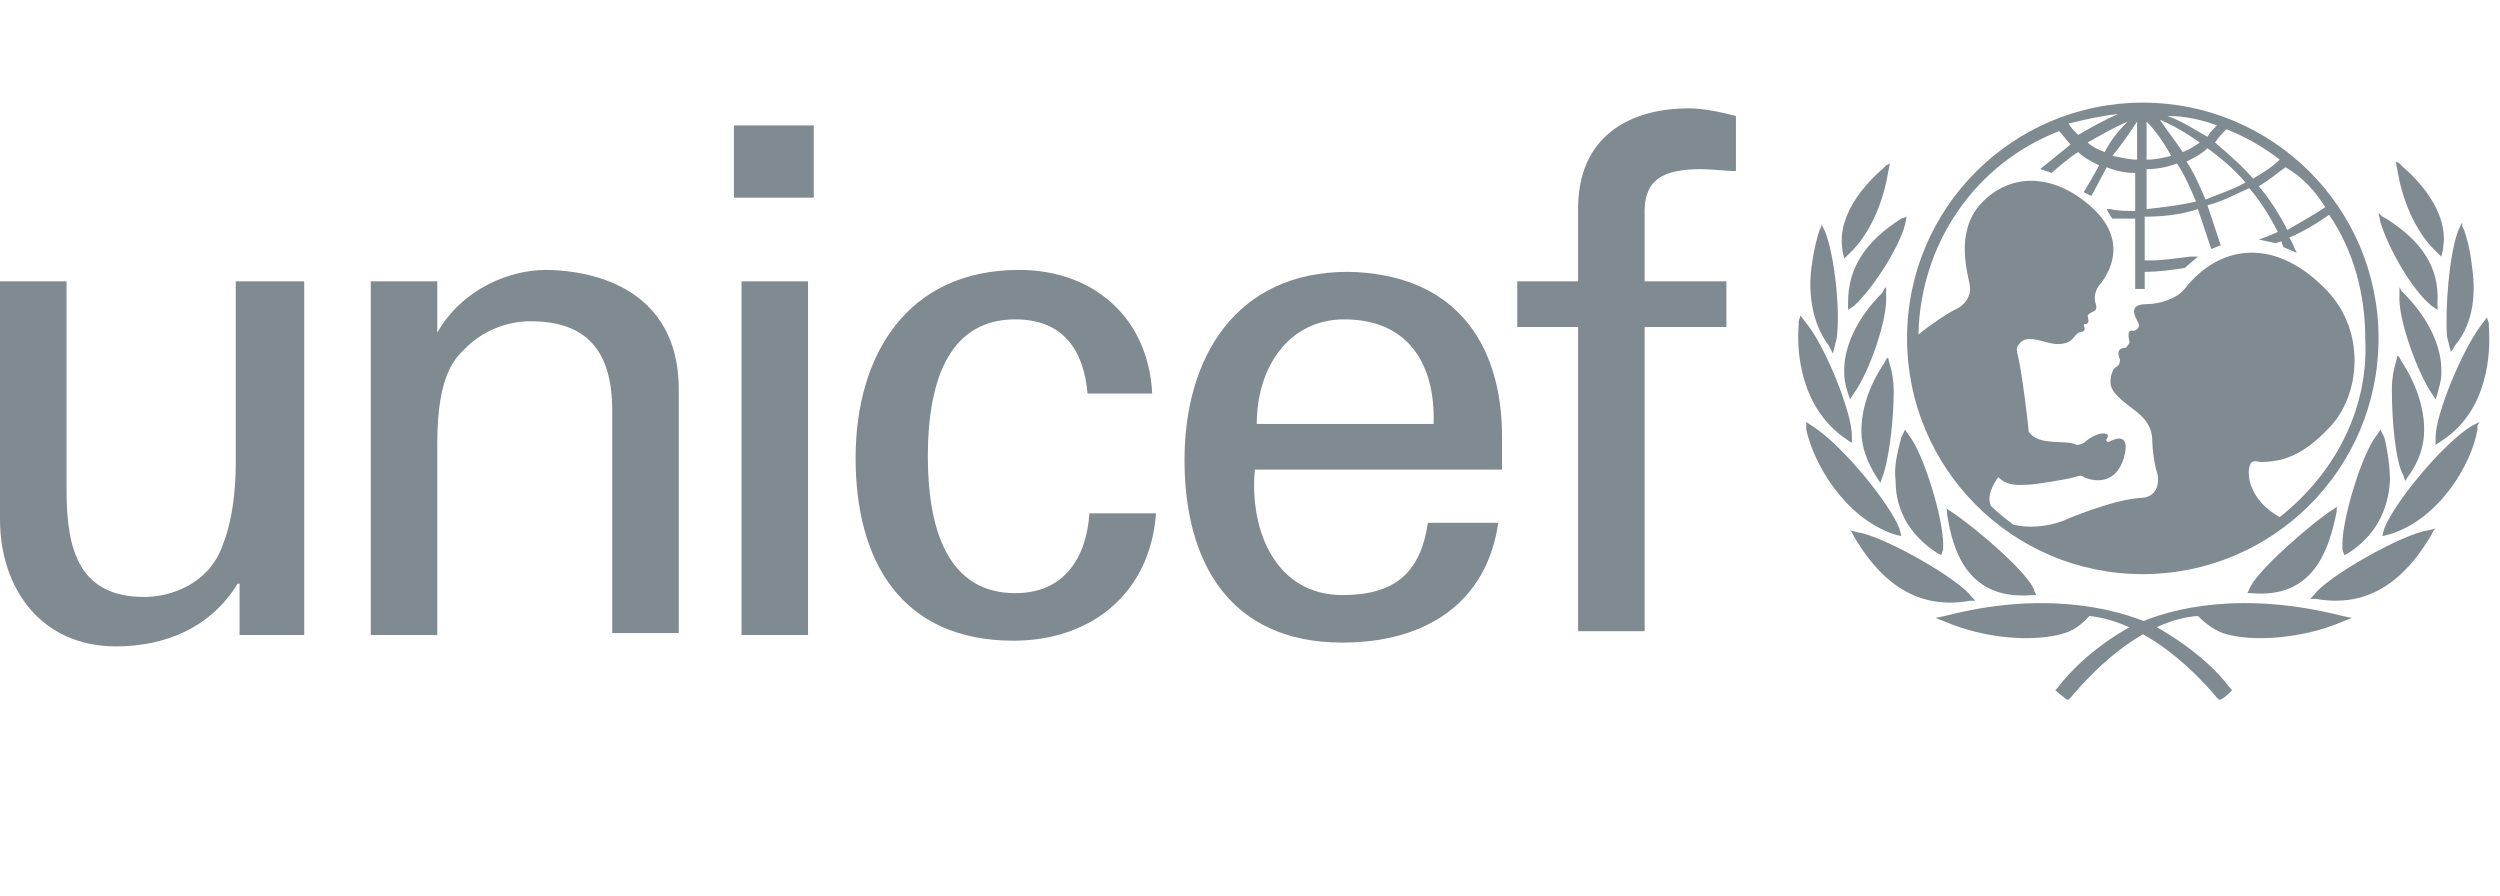 <svg width="134" height="48" viewBox="0 0 134 48" fill="none" xmlns="http://www.w3.org/2000/svg">
<g clip-path="url(#clip0_11659_404)">
<path d="M114.854 5.5C107.924 5.5 102.217 11.105 102.217 18.137C102.217 25.067 107.822 30.774 114.854 30.774C121.783 30.774 127.49 25.169 127.49 18.137C127.49 11.105 121.783 5.5 114.854 5.5ZM124.637 11.105C124.025 11.513 123.312 11.92 122.599 12.328C122.191 11.513 121.682 10.697 121.07 9.984C121.58 9.678 122.089 9.271 122.497 8.965C123.414 9.475 124.127 10.29 124.637 11.105ZM119.338 6.927C120.357 7.334 121.274 7.844 122.191 8.557C121.783 8.965 121.274 9.271 120.764 9.576C120.153 8.863 119.439 8.252 118.726 7.64C118.93 7.334 119.134 7.131 119.338 6.927ZM120.357 9.78C119.643 10.188 118.93 10.392 118.217 10.697C117.911 9.984 117.605 9.271 117.197 8.659C117.605 8.455 118.013 8.252 118.318 7.946C119.032 8.455 119.745 9.067 120.357 9.78ZM118.828 6.723C118.624 6.927 118.42 7.131 118.318 7.334C117.605 6.927 116.994 6.519 116.178 6.213C117.096 6.213 118.013 6.417 118.828 6.723ZM117.911 7.64C117.605 7.844 117.299 8.048 116.994 8.15C116.586 7.538 116.178 7.029 115.771 6.417C116.484 6.723 117.197 7.131 117.911 7.64ZM115.057 6.519C115.567 7.029 115.975 7.64 116.382 8.354C115.975 8.455 115.567 8.557 115.057 8.557V6.519ZM115.057 9.067C115.567 9.067 116.178 8.965 116.688 8.761C117.096 9.373 117.401 10.086 117.707 10.799C116.892 11.003 115.975 11.105 115.057 11.207V9.067ZM114.548 6.519V8.557C114.14 8.557 113.732 8.455 113.223 8.354C113.732 7.742 114.14 7.131 114.548 6.519ZM112.815 8.15C112.51 8.048 112.102 7.844 111.898 7.64C112.611 7.232 113.325 6.825 114.038 6.519C113.529 7.029 113.121 7.538 112.815 8.15ZM113.529 6.111C112.815 6.417 112.102 6.825 111.389 7.232C111.185 7.029 110.981 6.825 110.879 6.621C111.694 6.417 112.611 6.213 113.529 6.111ZM122.191 27.717C120.561 26.799 120.459 25.474 120.561 25.067C120.662 24.557 120.968 24.761 121.172 24.761C122.293 24.761 123.414 24.455 124.841 22.927C126.471 21.296 126.981 17.627 124.433 15.283C121.783 12.736 118.93 13.143 117.096 15.487C116.688 15.997 115.771 16.302 115.057 16.302C113.834 16.302 114.65 17.22 114.65 17.424C114.65 17.627 114.446 17.729 114.344 17.729C113.936 17.627 114.14 18.239 114.14 18.341C114.14 18.443 113.936 18.646 113.936 18.646C113.427 18.646 113.529 19.054 113.631 19.258C113.631 19.36 113.631 19.564 113.427 19.666C113.223 19.767 113.121 20.175 113.121 20.481C113.121 20.99 113.631 21.398 114.446 22.01C115.261 22.621 115.363 23.233 115.363 23.64C115.363 24.048 115.465 24.761 115.567 25.169C115.771 25.678 115.771 26.697 114.65 26.697C113.223 26.799 110.777 27.819 110.573 27.92C109.758 28.226 108.739 28.328 107.924 28.124C107.516 27.819 107.108 27.513 106.701 27.105C106.497 26.596 106.803 25.984 107.108 25.576C107.618 26.086 108.229 25.984 108.637 25.984C109.045 25.984 110.879 25.678 111.185 25.576C111.49 25.474 111.592 25.474 111.694 25.576C112.408 25.882 113.427 25.882 113.834 24.557C114.242 23.131 113.325 23.538 113.121 23.64C113.019 23.742 112.815 23.64 112.917 23.538C113.121 23.233 112.815 23.233 112.713 23.233C112.306 23.233 111.796 23.64 111.694 23.742C111.49 23.844 111.389 23.844 111.287 23.844C110.777 23.538 109.248 23.946 108.739 23.131C108.739 22.927 108.331 19.564 108.127 18.952C108.127 18.85 108.025 18.646 108.229 18.443C108.637 17.831 109.656 18.443 110.268 18.443C110.981 18.443 111.083 18.137 111.287 17.933C111.49 17.729 111.592 17.831 111.694 17.729C111.796 17.627 111.694 17.526 111.694 17.424C111.694 17.322 111.796 17.424 111.898 17.322C112 17.22 111.898 17.016 111.898 16.914C112.102 16.608 112.51 16.812 112.306 16.201C112.204 15.793 112.408 15.385 112.611 15.181C112.917 14.774 114.242 12.94 112 11.003C109.86 9.169 107.618 9.373 106.191 10.901C104.764 12.43 105.478 14.672 105.58 15.283C105.682 15.895 105.274 16.404 104.764 16.608C104.357 16.812 103.439 17.424 102.828 17.933C102.93 13.041 105.885 8.761 110.369 7.029C110.573 7.232 110.777 7.538 110.981 7.742C110.471 8.15 109.35 9.067 109.35 9.067C109.35 9.067 109.452 9.067 109.656 9.169C109.758 9.169 109.962 9.271 109.962 9.271C109.962 9.271 110.879 8.455 111.389 8.15C111.694 8.455 112.102 8.659 112.51 8.863C112.306 9.271 111.694 10.29 111.694 10.29C111.694 10.29 111.796 10.392 111.898 10.392C112 10.494 112.102 10.494 112.102 10.494C112.102 10.494 112.713 9.373 112.917 8.965C113.427 9.169 113.936 9.271 114.446 9.271V11.309C114.14 11.309 113.427 11.309 113.121 11.207H112.917L113.019 11.411C113.121 11.513 113.121 11.615 113.223 11.717C113.427 11.717 114.14 11.717 114.446 11.717V15.487H114.955V14.57C115.771 14.57 116.382 14.468 117.096 14.366L117.809 13.755H117.401C116.586 13.857 115.873 13.959 115.261 13.959C115.261 13.959 115.057 13.959 114.955 13.959V11.615C115.873 11.615 116.892 11.513 117.809 11.207C118.013 11.819 118.522 13.347 118.522 13.347L119.032 13.143C119.032 13.143 118.522 11.615 118.318 11.003C119.134 10.799 119.847 10.392 120.561 10.086C121.172 10.799 121.682 11.615 122.089 12.43C121.682 12.634 121.07 12.838 121.07 12.838C121.58 12.94 121.987 13.041 121.987 13.041C121.987 13.041 122.191 12.94 122.293 12.94C122.293 13.041 122.395 13.245 122.395 13.245L123.108 13.551L123.006 13.347C123.006 13.347 122.803 12.838 122.701 12.736C123.414 12.43 124.127 12.022 124.841 11.513C126.166 13.449 126.777 15.793 126.777 18.137C126.981 22.01 125.045 25.474 122.191 27.717Z" fill="#808A91"/>
<path d="M101.096 8.863L100.892 9.067C100.178 9.678 98.446 11.411 98.752 13.347V13.449L98.853 13.857L99.057 13.653C100.076 12.736 100.892 11.105 101.197 9.271L101.299 8.761L101.096 8.863Z" fill="#808A91"/>
<path d="M97.631 12.124L97.529 12.328C97.427 12.634 97.223 13.347 97.121 14.162C96.917 15.385 97.019 17.22 98.038 18.545L98.242 18.952L98.446 18.137C98.65 16.71 98.344 13.755 97.834 12.43L97.631 12.022V12.124Z" fill="#808A91"/>
<path d="M96.408 17.22V17.424C96.306 18.646 96.408 21.806 98.955 23.538L99.261 23.742V23.334C99.261 22.111 97.834 18.545 96.815 17.322L96.51 16.914L96.408 17.22Z" fill="#808A91"/>
<path d="M96.815 23.029C97.223 24.863 98.853 27.717 101.503 28.634L101.911 28.736L101.809 28.328C101.299 27.003 98.752 23.844 97.121 22.825L96.815 22.621V23.029Z" fill="#808A91"/>
<path d="M102.217 11.615L101.911 11.717C99.975 12.94 99.057 14.366 99.057 16.201V16.608L99.363 16.404C100.382 15.487 101.809 13.245 102.115 12.022L102.217 11.513V11.615Z" fill="#808A91"/>
<path d="M100.994 15.487L100.892 15.691C100.382 16.201 98.752 17.933 98.853 20.073C98.853 20.379 98.955 20.787 99.057 21.092L99.159 21.398L99.363 21.092C100.178 19.971 101.197 17.118 101.096 15.793V15.385L100.994 15.487Z" fill="#808A91"/>
<path d="M101.096 19.258L100.994 19.462C100.178 20.685 99.771 21.908 99.771 23.131C99.771 23.946 100.076 24.761 100.586 25.576L100.79 25.882L100.892 25.576C101.197 24.863 101.503 22.723 101.503 20.99C101.503 20.379 101.401 19.869 101.299 19.564L101.197 19.156L101.096 19.258Z" fill="#808A91"/>
<path d="M101.911 23.436C101.707 24.252 101.503 24.965 101.605 25.78C101.605 27.411 102.42 28.736 103.847 29.653L104.051 29.755L104.153 29.449V29.143C104.153 27.819 103.134 24.354 102.318 23.334L102.115 23.029L101.911 23.436Z" fill="#808A91"/>
<path d="M99.261 28.532L99.363 28.736C100.382 30.468 102.217 32.812 105.58 32.201H105.885L105.682 31.997C105.07 31.08 100.994 28.736 99.567 28.532L99.159 28.43L99.261 28.532Z" fill="#808A91"/>
<path d="M104.255 33.016L103.745 33.118L104.255 33.322C106.395 34.239 109.045 34.443 110.675 33.933C111.287 33.729 111.592 33.424 112 33.016C114.752 33.322 117.299 35.564 118.828 37.398L118.93 37.5H119.032C119.236 37.398 119.439 37.194 119.541 37.092L119.643 36.99L119.541 36.889C118.013 34.85 115.567 33.627 115.465 33.526C113.223 32.506 109.35 31.691 104.255 33.016Z" fill="#808A91"/>
<path d="M104.357 27.309V27.513C104.662 29.551 105.478 32.201 108.943 31.895H109.147L109.045 31.691C108.841 30.774 105.682 28.124 104.561 27.411L104.255 27.207L104.357 27.309Z" fill="#808A91"/>
<path d="M128.408 8.659L128.51 9.169C128.815 11.003 129.631 12.634 130.65 13.551L130.854 13.755L130.955 13.347V13.245C131.261 11.309 129.529 9.576 128.815 8.965L128.611 8.761L128.408 8.659Z" fill="#808A91"/>
<path d="M131.975 11.92L131.771 12.328C131.261 13.653 131.057 16.608 131.159 18.035L131.363 18.85L131.465 18.748L131.567 18.545C132.688 17.22 132.688 15.487 132.484 14.162C132.382 13.245 132.178 12.634 132.076 12.328L131.975 12.124V11.92Z" fill="#808A91"/>
<path d="M133.299 17.016L132.994 17.424C131.975 18.748 130.548 22.213 130.548 23.436V23.844L130.854 23.64C133.401 22.01 133.503 18.85 133.401 17.526V17.322L133.299 17.016Z" fill="#808A91"/>
<path d="M132.892 22.621L132.484 22.825C130.854 23.844 128.306 27.003 127.796 28.328L127.694 28.736L128.102 28.634C130.752 27.819 132.484 24.863 132.79 23.029V22.825L132.892 22.621Z" fill="#808A91"/>
<path d="M127.49 11.411L127.592 11.92C128 13.245 129.223 15.487 130.344 16.404L130.65 16.608V16.201C130.752 14.366 129.834 12.94 127.898 11.717L127.694 11.615L127.49 11.411Z" fill="#808A91"/>
<path d="M128.611 15.385V15.793C128.51 17.118 129.631 20.073 130.344 21.092L130.548 21.398L130.65 21.092C130.752 20.685 130.854 20.379 130.854 20.073C130.955 17.933 129.325 16.201 128.815 15.691L128.713 15.589L128.611 15.385Z" fill="#808A91"/>
<path d="M128.51 19.054L128.408 19.462C128.306 19.767 128.204 20.277 128.204 20.889C128.204 22.621 128.408 24.761 128.815 25.474L128.917 25.78L129.121 25.474C129.631 24.761 129.936 23.946 129.936 23.029C129.936 21.908 129.529 20.583 128.713 19.36L128.611 19.156L128.51 19.054Z" fill="#808A91"/>
<path d="M127.592 23.029L127.389 23.334C126.573 24.354 125.554 27.819 125.554 29.143C125.554 29.143 125.554 29.347 125.554 29.449L125.656 29.755L125.86 29.653C127.287 28.736 128 27.411 128.102 25.78C128.102 25.067 128 24.252 127.796 23.436L127.592 23.029Z" fill="#808A91"/>
<path d="M130.548 28.328L130.14 28.43C128.713 28.634 124.637 30.978 124.025 31.895L123.822 32.099H124.127C127.49 32.71 129.325 30.366 130.344 28.634L130.446 28.43L130.548 28.328Z" fill="#808A91"/>
<path d="M114.344 33.526C114.242 33.526 111.796 34.85 110.268 36.889L110.166 36.99L110.268 37.092C110.369 37.194 110.675 37.398 110.777 37.5H110.879L110.981 37.398C112.51 35.564 115.057 33.22 117.809 33.016C118.217 33.424 118.624 33.729 119.134 33.933C120.662 34.443 123.414 34.239 125.554 33.322L126.064 33.118L125.554 33.016C120.357 31.691 116.484 32.506 114.344 33.526Z" fill="#808A91"/>
<path d="M125.35 27.105L125.045 27.309C123.924 28.022 120.866 30.672 120.561 31.589L120.459 31.793H120.662C124.025 32.099 124.841 29.449 125.248 27.411V27.207L125.35 27.105Z" fill="#808A91"/>
<path d="M39.338 6.723H43.618V10.595H39.338V6.723ZM39.745 15.08H43.312V34.035H39.745V15.08Z" fill="#808A91"/>
<path d="M16.306 15.08V34.035H12.841V31.283H12.739C11.312 33.627 8.866 34.647 6.217 34.647C2.242 34.647 0 31.589 0 27.819V15.08H3.567V26.29C3.567 29.551 4.28 31.997 7.745 31.997C9.172 31.997 11.21 31.283 11.924 29.245C12.637 27.513 12.637 25.271 12.637 24.761V15.08H16.306Z" fill="#808A91"/>
<path d="M23.439 17.831C24.764 15.487 27.312 14.468 29.248 14.468C30.573 14.468 36.382 14.774 36.382 20.889V33.933H32.815V22.01C32.815 18.85 31.49 17.22 28.433 17.22C28.433 17.22 26.497 17.118 24.968 18.646C24.459 19.156 23.439 19.971 23.439 23.742V34.035H19.873V15.08H23.439V17.831Z" fill="#808A91"/>
<path d="M58.293 21.092C58.089 18.748 56.968 17.118 54.42 17.118C51.057 17.118 49.733 20.073 49.733 24.455C49.733 28.838 51.057 31.793 54.42 31.793C56.764 31.793 58.191 30.264 58.395 27.513H61.962C61.656 31.793 58.497 34.341 54.319 34.341C48.306 34.341 45.86 30.061 45.86 24.557C45.86 19.054 48.611 14.468 54.624 14.468C58.599 14.468 61.554 17.016 61.758 21.092H58.293Z" fill="#808A91"/>
<path d="M67.261 25.169C66.955 28.43 68.382 31.895 71.949 31.895C74.701 31.895 76.127 30.774 76.535 28.022H80.306C79.694 32.303 76.433 34.443 71.949 34.443C65.936 34.443 63.49 30.162 63.49 24.659C63.49 19.156 66.242 14.57 72.255 14.57C77.86 14.672 80.51 18.239 80.51 23.436V25.169H67.261ZM76.841 22.723C76.943 19.564 75.516 17.118 72.051 17.118C69.096 17.118 67.363 19.666 67.363 22.723H76.841Z" fill="#808A91"/>
<path d="M84.586 33.831V17.526H81.325V15.08H84.586V11.003C84.688 6.927 87.847 5.806 90.497 5.806C91.312 5.806 92.229 6.01 93.045 6.213V9.169C92.433 9.169 91.822 9.067 91.21 9.067C89.172 9.067 88.051 9.576 88.153 11.615V15.08H92.535V17.526H88.153V33.831H84.586Z" fill="#808A91"/>
</g>
<defs>
<clipPath id="clip0_11659_404">
<rect width="134" height="48" fill="white"/>
</clipPath>
</defs>
</svg>
